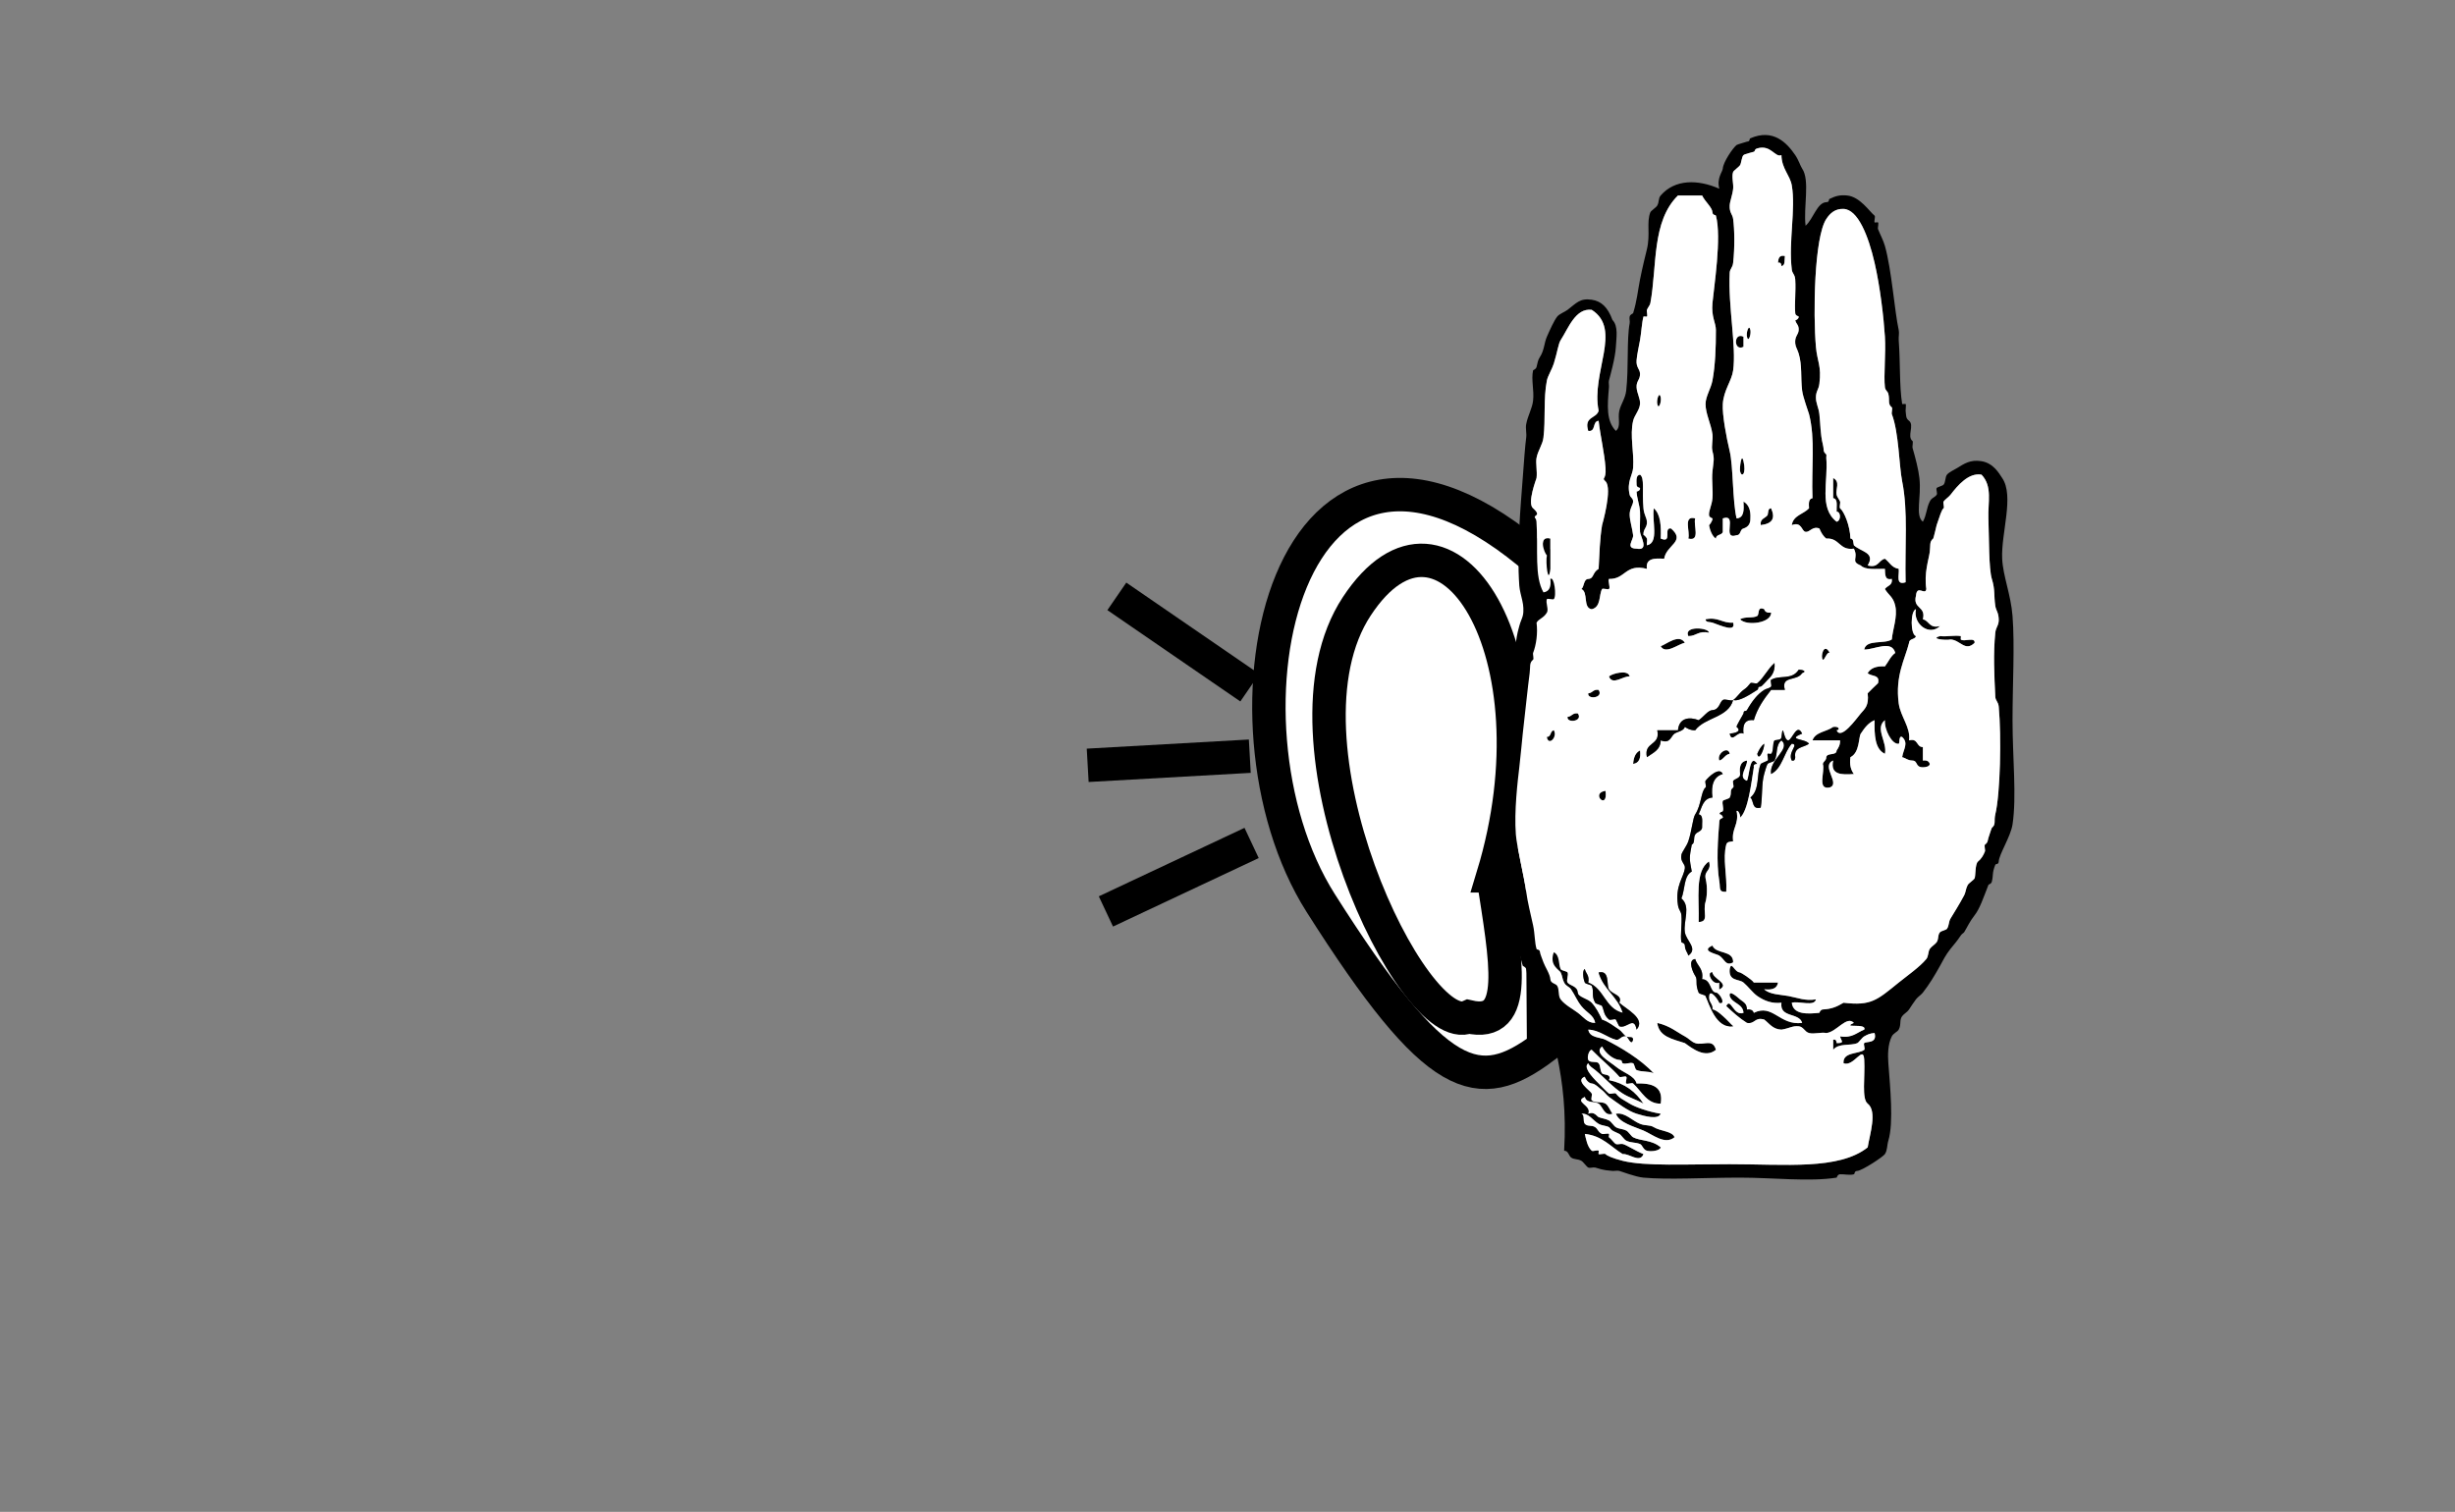 <?xml version="1.0"?><svg width="577.941" height="355.974" xmlns="http://www.w3.org/2000/svg" xmlns:xlink="http://www.w3.org/1999/xlink">
 <rect width="100%" height="100%" fill="#808080" stroke="none"/>
 <title>hearing</title>
 <defs>
  <symbol xmlns:xlink="http://www.w3.org/1999/xlink" width="149.224" viewBox="0 0 149.224 310.547" id="svg_5" height="310.547">
   <g>
    <path fill-rule="evenodd" d="m82.677,35.979c-1.7,-0.368 -1.887,0.78 -2,2c0.851,-0.184 0.943,0.39 1,1c1.172,-0.162 0.843,-1.823 1,-3z" clip-rule="evenodd"/>
    <path fill-rule="evenodd" d="m72.677,57.979c-0.381,-1.904 -1.272,0.638 -1,2c0.381,1.903 1.272,-0.639 1,-2z" clip-rule="evenodd"/>
    <path fill-rule="evenodd" d="m70.677,59.979c-2.916,-1.47 -2.916,4.47 0,3c0,-1 0,-2 0,-3z" clip-rule="evenodd"/>
    <path fill-rule="evenodd" d="m46.677,77.979c-0.38,-1.904 -1.271,0.638 -1,2c0.38,1.903 1.272,-0.639 1,-2z" clip-rule="evenodd"/>
    <path fill-rule="evenodd" d="m70.677,96.979c-0.65,-2.82 -1.161,2.303 -1,3c0.463,2.008 1.879,0.807 1,-3z" clip-rule="evenodd"/>
    <path fill-rule="evenodd" d="m78.677,110.979c-0.973,0.027 -0.775,1.223 -1,2c-0.649,1.017 -2.299,1.034 -2,3c3.51,-0.442 4.241,-2.108 3,-5z" clip-rule="evenodd"/>
    <path fill-rule="evenodd" d="m56.677,113.979c-3.614,-0.948 -1.395,3.938 -2,6c3.614,0.947 1.395,-3.939 2,-6z" clip-rule="evenodd"/>
    <path fill-rule="evenodd" d="m14.677,119.979c-3.603,-0.958 -1.773,4.316 -1,5c-0.438,1.981 0.396,9.208 1,4c0,-3 0,-6 0,-9z" clip-rule="evenodd"/>
    <path fill-rule="evenodd" d="m76.677,140.979c-2.092,-1.012 -1.375,1.62 -2,2c-1.295,0.787 -3.41,0.072 -5,1c1.817,2.073 9.113,1.17 9,-2c-1.162,0.163 -1.779,-0.221 -2,-1z" clip-rule="evenodd"/>
    <path fill-rule="evenodd" d="m59.677,143.979c0.014,1.01 1.241,0.728 2,1c2.477,0.885 6.862,2.988 6,0c-3.22,0.22 -4.231,-1.769 -8,-1z" clip-rule="evenodd"/>
    <path fill-rule="evenodd" d="m60.677,147.979c-0.016,-1.527 -7.411,-2.193 -6,1c2.356,0.022 2.944,-1.723 6,-1z" clip-rule="evenodd"/>
    <path fill-rule="evenodd" d="m127.677,148.979c-3.177,0.839 1.775,1.319 3,1c2.822,0.102 4.247,3.767 7,1c0.192,-1.859 -3.166,-0.167 -4,-1c-0.068,-0.068 0.072,-0.987 0,-1c-1.834,-0.32 -3.87,0.233 -6,0z" clip-rule="evenodd"/>
    <path fill-rule="evenodd" d="m53.677,150.979c-1.644,-2.851 -5.425,0.479 -7,1c1.394,2.599 5.176,-0.73 7,-1z" clip-rule="evenodd"/>
    <path fill-rule="evenodd" d="m95.677,153.978c-1.706,-3.412 -2.773,1.228 -2,2c0.419,0.419 1.188,-2.5 2,-2z" clip-rule="evenodd"/>
    <path fill-rule="evenodd" d="m37.677,160.978c-0.42,-2.226 -5.306,-0.782 -6,0c1.01,2.816 4.247,-0.276 6,0z" clip-rule="evenodd"/>
    <path fill-rule="evenodd" d="m28.677,164.978c-1.615,-0.281 -1.721,0.945 -3,1c-0.397,1.941 4.555,1.461 3,-1z" clip-rule="evenodd"/>
    <path fill-rule="evenodd" d="m22.677,171.978c-1.615,-0.281 -1.721,0.945 -3,1c-0.397,1.941 4.555,1.461 3,-1z" clip-rule="evenodd"/>
    <path fill-rule="evenodd" d="m15.677,176.978c-1.085,0.248 -0.678,1.989 -2,2c0.43,2.767 3.145,0.051 2,-2z" clip-rule="evenodd"/>
    <path fill-rule="evenodd" d="m66.677,183.978c-0.407,-2.49 -3.876,-0.059 -3,2c1.313,-0.353 1.573,-1.76 3,-2z" clip-rule="evenodd"/>
    <path fill-rule="evenodd" d="m40.677,182.978c-1.342,0.657 -1.862,2.137 -2,4c1.759,-0.241 2.28,-1.72 2,-4z" clip-rule="evenodd"/>
    <path fill-rule="evenodd" d="m74.677,186.978c-2.207,-3.412 -2.264,3.643 -3,5c-2.816,-1.01 0.276,-4.247 0,-6c-1.759,0.241 -2.279,1.72 -2,4c0.059,1.241 -1.533,1.332 -2,2c-0.251,0.361 0.327,1.732 0,2c-1.166,0.955 -0.282,1.484 -1,3c-0.18,0.381 -1.898,0.711 -2,1c-0.307,0.872 0.363,2.153 0,3c-0.174,0.407 -0.84,0.041 -1,1c0.048,-0.29 1.124,0.385 1,1c-0.024,0.125 -0.938,0.203 -1,1c-0.371,4.754 -0.965,12.174 0,18c0.315,1.899 -0.291,3.211 2,3c0.284,-4.918 -1.086,-9.762 0,-14c0.236,-0.919 1.057,-0.818 2,-1c-0.535,-3.868 1.785,-4.881 1,-9c0.585,-0.409 1.259,1.771 1,2c2.379,-2.104 3.283,-10.491 4,-15c-0.183,-0.85 0.39,-0.944 1,-1z" clip-rule="evenodd"/>
    <path fill-rule="evenodd" d="m30.677,194.978c-4.583,0.666 0.803,6.054 0,0l0,0z" clip-rule="evenodd"/>
    <path fill-rule="evenodd" d="m60.677,215.978c-4.208,2.792 -2.782,11.218 -3,18c3.157,-0.074 1.088,-2.982 2,-6c0.329,-1.086 0.698,-4.077 0,-7c-0.41,-2.41 1.826,-2.173 1,-5z" clip-rule="evenodd"/>
    <path fill-rule="evenodd" d="m61.677,240.978c-3.631,1.64 1.222,2.451 2,3c1.614,1.14 1.829,3.214 4,2c0.093,-3.759 -5.01,-2.323 -6,-5z" clip-rule="evenodd"/>
    <path fill-rule="evenodd" d="m45.677,263.978c0.498,4.169 4.521,4.812 8,6c2.066,1.53 5.86,4.64 9,2c-0.907,-3.539 -3.674,-1.149 -6,-2c-1.184,-0.433 -1.845,-1.376 -3,-2c-2.28,-1.232 -4.287,-3.12 -8,-4z" clip-rule="evenodd"/>
    <path fill-rule="evenodd" d="m33.677,290.978c1.032,2.75 5.205,3.774 8,5c2.71,1.188 6.19,4.345 9,2c-0.578,-1.834 -4.112,-1.797 -6,-3c-1.208,-0.77 -2.324,-0.322 -4,-1c-2.263,-0.915 -4.317,-3.46 -7,-3z" clip-rule="evenodd"/>
    <path fill-rule="evenodd" d="m64.677,9.979c0.1,-1.88 2.87,-6.069 4,-7c0.207,-0.17 3.056,-1.003 3,-1c1.08,-0.057 0.539,-0.795 1,-1c6.625,-2.944 10.575,1.354 13,5c1.018,1.53 1.478,3.216 2,4c2.334,3.501 0.332,11.474 1,17c2.292,-2.095 3.312,-6.859 6,-7c1.11,-0.059 0.499,-0.748 1,-1c1.764,-0.888 3.052,-1.189 5,-1c3.787,0.368 6.505,4.777 8,6c0.292,0.238 -0.173,1.637 0,2c0.059,0.125 0.884,-0.096 1,0c0.271,0.222 -0.137,1.646 0,2c0.584,1.517 1.54,3.339 2,5c1.948,7.021 2.81,19.525 4,25c0.201,0.926 -0.068,2.052 0,3c0.509,7.157 0.159,13.493 1,19c0.009,0.062 0.931,-0.057 1,0c0.205,0.167 -0.036,1.701 0,2c0.196,1.64 0.025,2.203 1,3c1.613,1.32 -0.679,4.627 1,6c0.246,0.202 -0.095,1.663 0,2c0.854,3.028 1.722,6.441 2,9c0.64,5.884 -1.316,11.094 1,13c1.154,-2.127 0.968,-3.834 2,-6c0.57,-1.194 1.362,-1.12 2,-2c0.313,-0.431 -0.223,-1.506 0,-2c0.127,-0.283 1.752,-0.693 2,-1c0.644,-0.799 0.426,-2.263 1,-3c0.556,-0.714 2.209,-1.51 3,-2c1.89,-1.17 3.695,-2.553 7,-2c3.535,0.591 5.143,3.714 6,5c3.564,5.347 -0.345,16.38 0,24c0.234,5.158 2.518,10.643 3,17c0.671,8.836 0,20.406 0,30.999c0.001,11.197 1.231,22.682 0,31c-0.532,3.587 -3.887,8.854 -4,11c-0.054,1.039 -0.841,0.589 -1,1c-0.99,2.558 -0.504,3.016 -1,5c-0.195,0.781 -0.897,0.729 -1,1c-1.438,3.787 -2.479,7.012 -4,9c-1.448,1.894 -2.083,3.452 -3,5c-0.153,0.258 -0.699,0.528 -1,1c-1.191,1.87 -1.989,2.679 -3,4c-1.445,1.891 -2.142,3.412 -3,5c-1.629,3.016 -3.14,5.562 -5,8c-0.523,0.686 -1.404,1.205 -2,2c-0.767,1.025 -1.303,1.955 -2,3c-0.612,0.916 -1.457,1.245 -2,2c-0.879,1.224 -0.177,2.441 -1,4c-0.348,0.657 -1.54,1.072 -2,2c-1.178,2.37 -1.174,5.572 -1,8c0.492,6.887 1.583,17.644 0,23c-0.433,1.466 -0.235,2.774 -1,4c-0.507,0.812 -6.616,4.928 -8,5c-0.982,0.052 -0.657,0.889 -1,1c-1.107,0.361 -2.828,-0.062 -4,0c-0.778,0.041 -0.923,0.987 -1,1c-7.943,1.282 -18.408,0 -28,0c-10.258,-0.001 -20.838,0.674 -28,0c-2.374,-0.223 -6.383,-1.847 -7,-2c-0.604,-0.15 -1.375,0.045 -2,0c-3.107,-0.222 -3.837,-0.709 -5,-1c-0.588,-0.146 -1.446,0.237 -2,0c-0.469,-0.201 -1.45,-1.688 -2,-2c-1.123,-0.639 -2.107,-0.317 -3,-1c-0.675,-0.517 -0.754,-2.021 -2,-2c0.658,-11.542 -0.452,-20.313 -2,-28c-1.182,-5.868 -1.982,-12.531 -5,-15c-0.307,-0.251 0.204,-1.633 0,-2c-0.315,-0.567 -1.703,-1.319 -2,-2c-0.101,-0.231 0.013,-0.744 0,-1c-0.052,-0.99 -0.883,-0.648 -1,-1c-0.907,-2.72 -0.479,-2.914 -1,-5c-0.168,-0.672 -0.958,-0.863 -1,-1c-1.441,-4.738 -1.87,-9.822 -3,-15c-0.879,-4.024 -2.562,-8.055 -3,-12c-1.407,-12.672 -0.396,-31.998 1,-42c1.151,-8.246 2.194,-20.895 3,-26.999c0.396,-2.999 0.723,-3.891 1,-5c0.322,-1.286 0.78,-2.119 1,-3c0.777,-3.108 -0.807,-6.167 -1,-9c-0.757,-11.129 0.412,-23.781 1,-32c0.347,-4.848 0.683,-9.592 1,-12c0.172,-1.302 -0.232,-2.709 0,-4c0.456,-2.534 1.744,-4.666 2,-7c0.342,-3.114 -0.6,-6.212 0,-9c0.028,-0.13 0.824,-0.295 1,-1c0.357,-1.429 0.376,-2.021 1,-3c1.237,-1.94 1.222,-4.184 2,-6c0.811,-1.894 2.094,-4.837 3,-6c0.609,-0.782 2.199,-1.374 3,-2c2.584,-2.019 3.574,-3.515 7,-3c2.772,0.416 4.66,2.223 6,6c1.764,1.873 1.139,5.207 1,8c-0.166,3.333 -1.733,8.935 -2,10c-0.152,0.608 0.052,1.372 0,2c-0.457,5.449 -0.845,10.04 2,13c1.587,-1.318 0.483,-3.735 1,-6c0.475,-2.075 1.734,-3.596 2,-6c0.742,-6.7 0.118,-15.224 1,-20c0.118,-0.637 -0.157,-1.373 0,-2c0.168,-0.673 0.959,-0.864 1,-1c1.126,-3.7 1.335,-6.554 2,-10c0.747,-3.869 1.606,-7.324 2,-9c1.052,-4.473 -0.172,-7.965 1,-11c0.167,-0.435 1.717,-1.473 2,-2c0.634,-1.177 0.242,-2.104 1,-3c4.134,-4.886 10.781,-4.805 17,-2c-0.836,-3.14 0.95,-5.044 1,-6zm-39,265.999c-1.458,1.062 0.684,3.685 3,6c0.952,0.952 2.316,2.492 3,3c0.356,0.265 1.729,-0.331 2,0c1.239,1.515 1.839,1.623 4,3c1.542,0.982 5.386,2.42 9,3c-0.749,1.874 -4.687,0.731 -7,0c-2.599,-0.821 -5.597,-3.255 -8,-5c-0.681,-0.494 -1.362,-1.532 -2,-2c-0.758,-0.555 -1.975,-1.945 -3,-2c-0.911,-0.048 -1.773,-1.181 -2,-2c-3.032,1.078 1.597,4.104 2,5c0.193,0.428 -0.312,1.673 0,2c0.843,0.886 2.939,0.293 4,1c0.851,0.567 1.384,2.137 2,3c-2.349,0.885 -2.838,-2.248 -4,-3c-1.227,-0.794 -3.524,-0.018 -4,-2c-3.305,1.499 2.078,2.445 1,5c1.737,-0.771 2.417,0.73 3,1c0.763,0.354 2.05,0.47 3,1c0.688,0.383 1.397,1.625 2,2c0.913,0.568 1.839,0.417 3,1c0.657,0.329 1.438,1.698 2,2c2.163,1.165 5.375,0.683 8,3c-0.199,0.952 -2.649,1.366 -4,1c-1.112,-0.301 -1.32,-1.726 -2,-2c-1.43,-0.579 -2.594,-0.28 -4,-1c-0.673,-0.345 -1.42,-1.668 -2,-2c-0.66,-0.377 -1.306,-0.557 -2,-1c-0.472,-0.301 -0.742,-0.847 -1,-1c-0.823,-0.486 -2.008,-0.407 -3,-1c-1.649,-0.984 -2.866,-3.226 -5,-3c1.071,0.331 0.337,2.241 1,3c0.778,0.89 1.994,0.278 3,1c0.884,0.635 0.79,1.441 2,2c0.362,0.166 1.763,-0.288 2,0c0.114,0.14 -0.146,0.912 0,1c0.533,0.323 1.539,1.803 2,2c0.554,0.237 1.412,-0.146 2,0c1.14,0.285 3.693,2.069 6,3c-1.01,2.816 -4.248,-0.275 -6,0c-3.512,-2.154 -5.892,-5.442 -11,-6c0.285,1.28 0.704,3.857 2,5c0.335,0.295 1.723,-0.338 2,0c0.097,0.116 -0.124,0.941 0,1c0.363,0.173 1.761,-0.292 2,0c0.347,0.424 1.965,1.225 5,2c6.494,1.66 18.459,0.999 31,1c16.118,0 31.71,1.771 40,-5c0.548,-3.692 2.859,-10.726 0,-13c-1.8,-1.431 -0.723,-7.913 -1,-13c-0.229,-4.672 -2.976,2.155 -6,1c-0.3,-3.414 4.351,-2.68 6,-4c0.338,-0.269 -0.311,-1.689 0,-2c0.584,-0.584 3.835,0.229 3,-3c-1.387,0.111 -2.02,0.433 -3,1c-0.688,0.399 -1.552,1.803 -2,2c-2.02,0.891 -5.408,-0.098 -7,2c0.001,-1 0,-2.001 0,-3c0.851,-0.184 0.943,0.391 1,1c2.557,0.044 1.219,-0.743 1,-2c3.589,0.59 4.838,-1.162 7,-2c0.894,-2.076 -6.812,-0.272 -3,-2c-2.066,-2.321 -5.115,2.828 -8,3c-1.584,-0.312 -3.441,0.412 -5,0c-1.288,-0.34 -1.583,-1.865 -3,-2c-1.857,-0.176 -2.571,0.591 -5,1c-2.555,-0.111 -3.5,-1.834 -5,-3c-2.827,-0.826 -2.591,1.41 -5,1c-2.237,-1.429 -4.123,-3.21 -6,-5c1.286,-2.797 2.068,3.15 5,2c-0.188,-2.811 -3.263,-2.736 -4,-5c-0.333,-2.146 2.435,0.521 3,1c0.88,0.747 2.126,1.239 2,3c1.164,-0.162 1.78,0.22 2,1c5.534,-2.802 7.416,3.832 14,3c-0.82,-3.18 -6.604,-1.396 -6,-6c-2.709,0.307 -4.908,-0.521 -7,-2c-1.261,-0.891 -2.707,-2.884 -4,-4c-1.311,-1.131 -4.367,-0.301 -4,-4c0.521,-2.623 1.293,0.911 3,1c0.255,0.014 3.435,2.074 4,3c2.333,0 4.667,0 7,0c-0.241,1.76 -1.72,2.28 -4,2c1.554,1.58 4.787,1.586 7,2c2.585,0.485 4.893,1.544 8,1c-0.432,2.236 -4.929,0.405 -7,1c0.401,3.644 4.707,3.339 8,3c-0.037,0.004 0.311,-0.963 1,-1c2.515,-0.132 4.047,-0.797 6,-2c8.013,0.979 9.691,-0.762 16,-6c2.525,-2.097 6.079,-4.609 8,-7c0.636,-0.792 0.499,-2.193 1,-3c0.427,-0.688 1.589,-1.381 2,-2c0.662,-0.997 0.238,-2.181 1,-3c0.339,-0.363 1.763,-0.62 2,-1c0.638,-1.021 0.451,-2.053 1,-3c0.997,-1.723 2.592,-4.256 4,-7c0.425,-0.826 0.446,-1.972 1,-3c0.317,-0.589 1.768,-1.495 2,-2c0.325,-0.705 0.096,-4.26 1,-5c0.908,-0.742 1.55,-1.805 2,-3c0.134,-0.353 -0.271,-1.778 0,-2c0.817,-0.668 0.691,-0.763 1,-2c-0.009,0.038 0.915,-2.93 1,-3c1.271,-1.039 0.538,-2.035 1,-4c1.465,-6.229 1.794,-23.143 1,-32c-0.14,-1.552 -0.941,-1.755 -1,-3c-0.3,-6.327 -0.611,-12.907 0,-18.999c0.176,-1.747 1.066,-2.148 1,-4c-0.078,-2.166 -0.785,-2.522 -1,-4c-0.462,-3.17 -0.007,-4.713 -1,-8c-0.916,-3.029 -0.792,-12.356 -1,-18c-0.175,-4.777 1.249,-9.512 -2,-13c-3.7,-0.665 -6.862,3.144 -9,6c-0.456,0.608 -1.72,1.514 -2,2c-0.212,0.366 0.311,1.746 0,2c-0.587,0.479 -1.027,2.123 -2,5c0.018,-0.055 -0.902,3.919 -1,4c-1.178,0.963 -0.741,2.039 -1,4c-0.288,2.185 -1.712,6.374 -1,11c-0.295,2.084 -2.706,-1.484 -3,2c-0.989,3.989 2.988,3.011 2,7c1.906,0.426 1.809,2.856 5,2c-3.209,3.143 -7.949,-0.668 -7,-5c-1.649,0.444 -1.649,7.555 0,8c-0.248,1.085 -1.989,0.678 -2,2c-1.175,4.843 -4.069,9.76 -3,17.999c0.511,3.941 3.519,7.174 3,11c2.728,-0.728 2.013,1.987 4,2c0,1.333 0,2.666 0,4c1.163,-0.162 1.779,0.222 2,1c-0.028,0.794 -1.225,1 -2,1c-2.257,0 -1.371,-1.914 -3,-2c-1.596,-0.084 -1.737,-0.664 -3,-1c0.309,-2.337 1.958,-4.131 0,-6c-1.078,-0.54 -0.645,1.935 -1,2c-1.924,0.356 -4.244,-4.268 -4,-7c-3.027,2.449 0.759,6.509 0,10c-2.929,-1.405 -3.075,-5.591 -3,-10c-1.715,0.728 -2.805,2.125 -4,4c-0.662,1.04 -0.281,5.637 -3,7c-0.319,2.319 0.16,3.84 1,5c-3.604,0.271 -6.916,0.25 -6,-4c-3.69,1.541 2.238,6.909 -1,8c-3.802,0.802 -1.272,-4.728 -2,-7c0.189,-0.81 1.004,-0.996 1,-2c0.226,-1.44 2.984,-0.349 3,-2c0.529,-0.804 1.043,-1.623 1,-3c-2.666,0 -5.333,0 -8,0c0.804,-2.53 4.117,-2.551 6,-4c1.787,-0.281 2.052,0.945 1,1c1.259,3.016 5.662,-3.359 7,-5c1.072,-1.315 2.448,-2.256 2,-6c0.977,-1.022 1.977,-2.022 3,-3c0.688,-2.688 -2.066,-1.933 -3,-3c0.851,-1.482 2.518,-2.149 5,-2c1.001,-1.331 1.649,-3.018 3,-4c-1.006,-3.975 -6.027,-0.959 -9,-0.999c0.547,-3.12 5.8,-1.534 8,-3c0.239,-3.007 1.708,-6.752 1,-10c-0.596,-2.736 -1.917,-3.094 -3,-5c0.65,-1.017 2.3,-1.034 2,-3c-2.134,0.467 -1.904,-1.429 -2,-3c-2.657,-0.011 -5.712,0.377 -7,-1c-3.132,-1.286 -0.516,-2.068 -2,-5c-4.283,0.617 -4.078,-3.256 -8,-3c-0.934,-0.733 -1.516,-1.819 -2,-3c-2.046,-0.783 -2.707,1.159 -4,1c-1.2,-0.148 -1.037,-3.155 -4,-2c0.408,-2.925 3.422,-3.245 5,-5c-0.086,-1.419 -0.166,-2.832 1,-3c-0.341,-9.182 0.871,-17.516 -1,-25c-0.193,-0.771 -1.771,-5.035 -2,-7c-0.461,-3.933 0.047,-7.455 -1,-11c-0.367,-1.246 -0.908,-1.964 -1,-3c-0.195,-2.21 0.932,-2.538 1,-4c0.075,-1.62 -0.774,-1.721 -1,-3c0.055,0.305 1.121,-0.397 1,-1c-0.024,-0.122 -0.936,-0.209 -1,-1c-0.244,-2.95 0.221,-6.543 0,-10c-0.104,-1.611 -0.845,-1.702 -1,-3c-0.983,-8.184 1.192,-17.987 0,-25c-0.521,-3.059 -2.941,-4.966 -3,-9c-1.883,0.82 -3.011,-3.207 -7,-2c-0.908,0.274 -0.562,0.807 -1,1c-0.37,0.162 -2.584,0.626 -3,1c-0.511,0.459 -0.639,2.419 -1,3c-0.291,0.468 -1.858,1.611 -2,2c-0.502,1.382 0.157,3.525 0,5c-0.204,1.932 -0.949,3.675 -1,5c-0.085,2.216 0.801,2.503 1,4c0.4,2.998 0.489,8.502 0,13c-0.166,1.527 -0.941,1.772 -1,3c-0.479,10.144 1.964,21.795 1,29c-0.423,3.161 -2.749,5.851 -3,10c-0.19,3.149 1.047,9.963 2,14c1.039,4.401 0.809,15.057 2,20c2.186,-0.147 2.147,-2.52 2,-5c1.484,0.85 2.151,2.517 2,5c0.043,1.71 -0.744,2.59 -2,3c-1.086,0.247 -0.678,1.988 -2,2c-4.529,1.53 0.53,-6.53 -4,-5c0,1.333 0,2.666 0,4c-0.248,1.085 -1.989,0.678 -2,2c-1.023,-0.588 -1.749,-2.492 -2,-4c0.023,0.139 1.112,-1.291 1,-2c-0.011,-0.071 -0.959,-0.228 -1,-1c-0.074,-1.419 0.82,-2.836 1,-5c0.206,-2.478 -0.277,-5.214 0,-8c0.325,-3.26 0.63,-3.482 0,-6c-0.388,-1.552 0.21,-3.409 0,-5c-0.411,-3.103 -2.009,-6.108 -2,-9c0.008,-2.269 1.561,-4.58 2,-7c0.814,-4.486 1.018,-9.964 1,-15c-0.007,-2.174 -1.367,-3.875 -1,-8c0.421,-4.716 2.721,-19.63 1,-26c-0.071,-0.264 -0.952,-0.078 -1,-1c-0.078,-1.503 -2.124,-3.117 -3,-5c-2.333,0 -4.666,0 -7,0c-7.661,7.756 -6.007,20.944 -8,32c-0.116,0.649 -0.707,1.267 -1,2c-0.142,0.356 0.276,1.774 0,2c-0.083,0.067 -0.979,-0.083 -1,0c-0.482,1.877 -0.627,4.89 -1,7c-0.342,1.941 -0.885,4.356 -1,6c-0.153,2.189 0.965,2.561 1,4c0.042,1.798 -1.077,2.102 -1,4c0.072,1.774 1.13,3.376 1,5c-0.148,1.84 -1.619,3.333 -2,5c-1.012,4.422 0.33,9.255 0,14c-0.149,2.149 -1.907,4.144 -1,8c0.188,0.798 1.027,1.006 1,2c-0.025,0.973 -1.064,2.174 -1,4c0.064,1.812 0.785,4.095 1,6c0.155,1.366 -2.383,3.957 1,4c3.805,0.744 1.073,-3.709 1,-5c-0.104,-1.864 0.105,-4.297 0,-6c-0.13,-2.113 -0.912,-3.964 -1,-6c0.005,0.093 1.154,-0.233 1,-1c-0.035,-0.173 -0.979,-0.131 -1,-1c-0.032,-1.421 -0.206,-2.831 1,-3c1.408,1.035 0.525,4.63 1,10c0.179,2.011 0.911,2.662 1,4c0.121,1.795 -1.153,2.102 -1,4c-0.027,-0.332 0.919,0.677 1,1c0.157,0.627 -0.12,1.363 0,2c3.626,-0.708 1.379,-7.289 2,-11c1.949,1.718 2.156,5.177 2,9c3.555,1.555 0.604,-3.397 3,-3c4.37,3.907 -1.392,4.855 -2,9c-2.864,-0.198 -5.458,-0.125 -5,3c-6.319,-1.652 -6.179,3.154 -11,3c-0.396,0.549 0.496,2.564 0,3c-0.269,0.236 -1.838,-0.292 -2,0c-0.958,1.727 -0.245,5.365 -3,6c-2.644,-0.356 -0.904,-5.096 -3,-6c0.868,-0.666 0.584,-2.926 2,-3c1.692,-0.089 1.159,-1.918 3,-3c0.235,-4.613 0.351,-8.921 1,-13c-0.002,0.012 3.087,-10.915 1,-13c-1.3,-1.301 0.269,-0.159 0,-4c-0.321,-4.583 -1.467,-9.241 -2,-14c-1.889,0.111 -0.694,3.306 -3,3c-1.357,-4.358 2.383,-3.619 3,-6c-2.266,-11.409 6.913,-24.153 -2,-30c-4.736,-0.606 -6.768,5.498 -9,9c-0.671,1.052 -0.94,3.492 -2,7c-0.477,1.576 -1.739,3.651 -2,5c-1.048,5.406 -0.336,11.628 -1,17c-0.263,2.131 -1.567,3.744 -2,6c-0.291,1.519 0.25,4.075 0,6c-0.021,0.169 -2.812,7.517 -1,9c0.076,0.061 1.69,1.436 1,2c-1.145,0.937 -0.085,0.497 0,2c0.486,8.576 -0.657,16.162 2,21c1.759,-0.241 2.28,-1.721 2,-4c1.101,-0.925 1.88,5.12 1,6c-0.214,0.214 -1.896,-0.253 -2,0c-0.44,1.076 0.579,3.004 0,4c-0.974,1.676 -2.339,1.82 -3,3c0.39,3.13 -0.078,6.554 -1,8.999c-0.133,0.354 0.271,1.778 0,2c-1.177,0.964 -0.741,2.039 -1,4c-0.491,3.718 -1.377,12.49 -2,18c-0.237,2.107 -0.506,5.72 -1,10c-0.458,3.966 -1.533,13.074 -1,20c0.282,3.657 2.38,12.299 3,17c0.436,3.302 1.214,6.271 2,10c0.539,2.556 0.44,5.16 1,7c0.096,0.313 0.95,0.04 1,1c0.024,0.46 0.71,2.125 1,3c0.39,1.18 1.922,3.525 2,5c0.068,1.299 1.574,1.245 2,2c0.669,1.185 0.171,2.915 1,4c1.306,1.71 3.537,2.861 5,4c1.726,1.344 2.745,3.025 5,3c-0.441,-2.396 -2.38,-2.918 -4,-5c-1.332,-1.712 -1.778,-3.143 -3,-5c-0.554,-0.843 -1.438,-0.876 -2,-2c-0.587,-1.174 -0.495,-1.955 -1,-3c-0.438,-0.905 -3.385,-2.055 -2,-6c1.771,0.832 1.314,3.548 2,5c0.222,0.47 1.817,0.614 2,1c0.36,0.76 -0.458,2.306 0,3c0.612,0.928 2.894,0.991 3,3c0.07,1.331 2.864,1.732 4,3c1.324,1.478 2.076,3.045 3,5c1.977,0.693 3.307,1.882 5,3c0.605,0.4 1.444,1.691 2,2c0.82,0.456 2.055,-0.273 2,1c-0.476,2.176 -1.598,-0.936 -2,-1c-1.555,-0.246 -1.862,1.289 -3,1c-2.478,-0.63 -4.886,-2.936 -8,-3c0.413,2.511 3.462,2.214 5,3c4.329,2.213 10.288,5.851 14,10c-1.407,-0.752 -3.339,-0.299 -5,-1c-0.483,-0.205 -0.61,-1.814 -1,-2c-0.81,-0.383 -2.203,0.407 -3,0c-0.507,-0.259 0.116,-0.94 -1,-1c-1.648,-0.086 -3.949,-1.888 -5,-4c-2.54,1.964 2.217,4.478 4,6c2.175,1.856 5.388,2.62 6,5c4.449,-0.115 7.813,0.854 7,6c-3.97,0.095 -5.453,-3.567 -8,-6c-0.345,-0.33 -1.663,0.337 -2,0c-0.319,-0.318 0.338,-1.709 0,-2c-0.339,-0.292 -1.724,0.337 -2,0c-1.906,-2.328 -5.144,-4.989 -8,-8c-0.72,-0.058 -1.433,2.109 -1,3c0.486,0.999 2.399,0.255 3,1c0.626,0.776 0.334,2.131 1,3c0.451,0.589 2.846,0.048 2,2c4.68,0.986 7.802,3.531 10,7c-1.971,-1.172 -4.168,-1.801 -6,-3c-3.028,-1.981 -4.857,-4.365 -8,-7c-0.68,-0.57 -1.657,-1.074 -2,-2zm71,-173.999c2.143,1.144 0.635,3.29 1,5c0.144,0.677 0.696,1.24 1,2c0.143,0.356 -0.275,1.774 0,2c1.167,0.954 2.89,5.162 3,9c0.972,0.027 0.775,1.223 1,2c2.158,2.041 6.298,2.095 4,6c3.191,0.856 3.093,-1.574 5,-2c1.337,0.997 1.963,2.702 4,3c0.228,1.772 -1.008,5.008 2,4c-0.25,-10.745 0.756,-21.054 -1,-30c-0.911,-4.637 -0.946,-14.554 -3,-20c-0.133,-0.353 0.271,-1.779 0,-2c-1.271,-1.04 -0.537,-2.036 -1,-4c-0.198,-0.839 -0.882,-0.988 -1,-2c-0.397,-3.402 0.301,-10.101 0,-15c-0.348,-5.648 -1.374,-14.764 -3,-22c-1.8,-8.012 -4.823,-15.844 -9,-16c-2.394,-0.09 -3.867,1.223 -5,3c-3.496,5.485 -3.845,28.092 -3,38c0.379,4.44 1.658,5.625 1,11c-0.215,1.749 -0.976,2.142 -1,4c-0.023,1.767 0.8,3.106 1,5c0.343,3.228 0.269,5.903 1,9c0.469,1.987 -0.098,1.902 1,3c0.1,0.1 -0.013,0.848 0,1c0.625,7.06 -2.235,14.842 3,19c1.274,-0.227 1.31,-2.985 0,-3c-0.083,-1.584 0.48,-3.814 -1,-4c0,-2 0,-4 0,-6z" clip-rule="evenodd"/>
    <path fill-rule="evenodd" fill="#FFFFFF" d="m27.677,277.978c3.143,2.635 4.972,5.019 8,7c1.832,1.199 4.029,1.828 6,3c-2.198,-3.469 -5.32,-6.014 -10,-7c0.846,-1.952 -1.549,-1.411 -2,-2c-0.666,-0.869 -0.374,-2.224 -1,-3c-0.601,-0.745 -2.514,-0.001 -3,-1c-0.433,-0.891 0.28,-3.058 1,-3c2.856,3.011 6.094,5.672 8,8c0.276,0.337 1.661,-0.292 2,0c0.338,0.291 -0.319,1.682 0,2c0.337,0.337 1.655,-0.33 2,0c2.547,2.433 4.03,6.095 8,6c0.813,-5.146 -2.551,-6.115 -7,-6c-0.612,-2.38 -3.825,-3.144 -6,-5c-1.783,-1.522 -6.54,-4.036 -4,-6c1.051,2.112 3.352,3.914 5,4c1.116,0.06 0.493,0.741 1,1c0.797,0.407 2.19,-0.383 3,0c0.39,0.186 0.517,1.795 1,2c1.661,0.701 3.593,0.248 5,1c-3.712,-4.149 -9.671,-7.787 -14,-10c-1.538,-0.786 -4.587,-0.489 -5,-3c3.114,0.064 5.522,2.37 8,3c1.138,0.289 1.445,-1.246 3,-1c0.402,0.064 1.524,3.176 2,1c0.055,-1.273 -1.18,-0.544 -2,-1c-0.556,-0.309 -1.395,-1.6 -2,-2c-1.693,-1.118 -3.023,-2.307 -5,-3c-0.924,-1.955 -1.676,-3.522 -3,-5c-1.136,-1.268 -3.93,-1.669 -4,-3c-0.106,-2.009 -2.388,-2.072 -3,-3c-0.458,-0.694 0.36,-2.24 0,-3c-0.183,-0.386 -1.778,-0.53 -2,-1c-0.686,-1.452 -0.229,-4.168 -2,-5c-1.385,3.945 1.562,5.095 2,6c0.505,1.045 0.413,1.826 1,3c0.562,1.124 1.446,1.157 2,2c1.222,1.857 1.668,3.288 3,5c1.62,2.082 3.559,2.604 4,5c-2.255,0.025 -3.274,-1.656 -5,-3c-1.463,-1.139 -3.694,-2.29 -5,-4c-0.829,-1.085 -0.331,-2.815 -1,-4c-0.426,-0.755 -1.932,-0.701 -2,-2c-0.078,-1.475 -1.61,-3.82 -2,-5c-0.29,-0.875 -0.976,-2.54 -1,-3c-0.05,-0.96 -0.904,-0.687 -1,-1c-0.56,-1.84 -0.461,-4.444 -1,-7c-0.786,-3.729 -1.564,-6.698 -2,-10c-0.62,-4.701 -2.718,-13.343 -3,-17c-0.533,-6.926 0.542,-16.034 1,-20c0.494,-4.28 0.763,-7.893 1,-10c0.623,-5.51 1.509,-14.282 2,-18c0.259,-1.961 -0.177,-3.036 1,-4c0.271,-0.222 -0.133,-1.646 0,-2c0.922,-2.445 1.39,-5.868 1,-8.999c0.661,-1.18 2.026,-1.324 3,-3c0.579,-0.996 -0.44,-2.924 0,-4c0.104,-0.253 1.786,0.214 2,0c0.88,-0.88 0.101,-6.925 -1,-6c0.28,2.279 -0.241,3.759 -2,4c-2.657,-4.838 -1.514,-12.424 -2,-21c-0.085,-1.503 -1.145,-1.063 0,-2c0.69,-0.564 -0.924,-1.939 -1,-2c-1.812,-1.483 0.979,-8.831 1,-9c0.25,-1.925 -0.291,-4.481 0,-6c0.433,-2.256 1.737,-3.869 2,-6c0.664,-5.372 -0.048,-11.594 1,-17c0.261,-1.349 1.523,-3.424 2,-5c1.06,-3.508 1.329,-5.948 2,-7c2.232,-3.502 4.264,-9.606 9,-9c8.913,5.847 -0.266,18.591 2,30c-0.617,2.381 -4.357,1.642 -3,6c2.306,0.306 1.111,-2.889 3,-3c0.533,4.759 1.679,9.417 2,14c0.269,3.841 -1.3,2.699 0,4c2.087,2.085 -1.002,13.012 -1,13c-0.649,4.079 -0.765,8.387 -1,13c-1.841,1.082 -1.308,2.911 -3,3c-1.416,0.074 -1.132,2.334 -2,3c2.096,0.904 0.356,5.644 3,6c2.755,-0.635 2.042,-4.273 3,-6c0.162,-0.292 1.731,0.236 2,0c0.496,-0.436 -0.396,-2.451 0,-3c4.821,0.154 4.681,-4.652 11,-3c-0.458,-3.125 2.136,-3.198 5,-3c0.608,-4.145 6.37,-5.093 2,-9c-2.396,-0.397 0.555,4.555 -3,3c0.156,-3.823 -0.051,-7.282 -2,-9c-0.621,3.711 1.626,10.292 -2,11c-0.12,-0.637 0.157,-1.373 0,-2c-0.081,-0.323 -1.027,-1.332 -1,-1c-0.153,-1.898 1.121,-2.205 1,-4c-0.089,-1.338 -0.821,-1.989 -1,-4c-0.475,-5.37 0.408,-8.965 -1,-10c-1.206,0.169 -1.032,1.579 -1,3c0.021,0.869 0.965,0.827 1,1c0.154,0.767 -0.995,1.093 -1,1c0.088,2.036 0.87,3.887 1,6c0.105,1.703 -0.104,4.136 0,6c0.073,1.291 2.805,5.744 -1,5c-3.383,-0.043 -0.845,-2.634 -1,-4c-0.215,-1.905 -0.936,-4.188 -1,-6c-0.064,-1.826 0.975,-3.027 1,-4c0.027,-0.994 -0.812,-1.202 -1,-2c-0.907,-3.856 0.851,-5.851 1,-8c0.33,-4.745 -1.012,-9.578 0,-14c0.381,-1.667 1.852,-3.16 2,-5c0.13,-1.624 -0.928,-3.226 -1,-5c-0.077,-1.898 1.042,-2.202 1,-4c-0.035,-1.439 -1.153,-1.811 -1,-4c0.115,-1.644 0.658,-4.059 1,-6c0.373,-2.11 0.518,-5.123 1,-7c0.021,-0.083 0.917,0.067 1,0c0.276,-0.226 -0.142,-1.644 0,-2c0.293,-0.733 0.884,-1.351 1,-2c1.993,-11.056 0.339,-24.244 8,-32c2.334,0 4.667,0 7,0c0.876,1.883 2.922,3.497 3,5c0.048,0.922 0.929,0.736 1,1c1.721,6.37 -0.579,21.284 -1,26c-0.367,4.125 0.993,5.826 1,8c0.018,5.036 -0.186,10.514 -1,15c-0.439,2.42 -1.992,4.731 -2,7c-0.009,2.892 1.589,5.897 2,9c0.21,1.591 -0.388,3.448 0,5c0.63,2.518 0.325,2.74 0,6c-0.277,2.786 0.206,5.522 0,8c-0.18,2.164 -1.074,3.581 -1,5c0.041,0.772 0.989,0.929 1,1c0.112,0.709 -0.977,2.139 -1,2c0.251,1.508 0.977,3.412 2,4c0.011,-1.322 1.752,-0.915 2,-2c0,-1.334 0,-2.667 0,-4c4.53,-1.53 -0.529,6.53 4,5c1.322,-0.012 0.914,-1.753 2,-2c1.257,-0.41 2.044,-1.29 2,-3c0.15,-2.483 -0.517,-4.15 -2,-5c0.147,2.48 0.186,4.853 -2,5c-1.191,-4.943 -0.961,-15.599 -2,-20c-0.953,-4.037 -2.19,-10.851 -2,-14c0.251,-4.149 2.577,-6.839 3,-10c0.964,-7.205 -1.479,-18.856 -1,-29c0.059,-1.228 0.834,-1.473 1,-3c0.489,-4.498 0.4,-10.002 0,-13c-0.199,-1.497 -1.085,-1.784 -1,-4c0.051,-1.325 0.796,-3.068 1,-5c0.157,-1.475 -0.502,-3.618 0,-5c0.142,-0.389 1.709,-1.532 2,-2c0.361,-0.581 0.489,-2.541 1,-3c0.416,-0.374 2.631,-0.838 3,-1c0.438,-0.193 0.092,-0.726 1,-1c3.989,-1.207 5.117,2.82 7,2c0.059,4.034 2.479,5.941 3,9c1.192,7.013 -0.983,16.816 0,25c0.155,1.298 0.896,1.389 1,3c0.221,3.457 -0.244,7.05 0,10c0.064,0.791 0.976,0.878 1,1c0.121,0.603 -0.945,1.305 -1,1c0.226,1.279 1.075,1.38 1,3c-0.068,1.462 -1.195,1.79 -1,4c0.092,1.036 0.633,1.754 1,3c1.047,3.545 0.539,7.067 1,11c0.229,1.965 1.807,6.229 2,7c1.871,7.484 0.659,15.818 1,25c-1.166,0.168 -1.086,1.581 -1,3c-1.578,1.755 -4.592,2.075 -5,5c2.963,-1.155 2.8,1.852 4,2c1.293,0.159 1.954,-1.783 4,-1c0.484,1.181 1.066,2.267 2,3c3.922,-0.256 3.717,3.617 8,3c1.484,2.932 -1.132,3.714 2,5c1.288,1.377 4.343,0.989 7,1c0.096,1.571 -0.134,3.467 2,3c0.3,1.966 -1.35,1.983 -2,3c1.083,1.906 2.404,2.264 3,5c0.708,3.248 -0.761,6.993 -1,10c-2.2,1.466 -7.453,-0.12 -8,3c2.973,0.04 7.994,-2.976 9,0.999c-1.351,0.982 -1.999,2.669 -3,4c-2.482,-0.149 -4.149,0.518 -5,2c0.934,1.067 3.688,0.312 3,3c-1.023,0.978 -2.023,1.978 -3,3c0.448,3.744 -0.928,4.685 -2,6c-1.338,1.641 -5.741,8.016 -7,5c1.052,-0.055 0.787,-1.281 -1,-1c-1.883,1.449 -5.196,1.47 -6,4c2.667,0 5.334,0 8,0c0.043,1.377 -0.471,2.196 -1,3c-0.016,1.651 -2.774,0.56 -3,2c0.004,1.004 -0.811,1.19 -1,2c0.728,2.272 -1.802,7.802 2,7c3.238,-1.091 -2.69,-6.459 1,-8c-0.916,4.25 2.396,4.271 6,4c-0.84,-1.16 -1.319,-2.681 -1,-5c2.719,-1.363 2.338,-5.96 3,-7c1.195,-1.875 2.285,-3.272 4,-4c-0.075,4.409 0.071,8.595 3,10c0.759,-3.491 -3.027,-7.551 0,-10c-0.244,2.732 2.076,7.356 4,7c0.355,-0.065 -0.078,-2.54 1,-2c1.958,1.869 0.309,3.663 0,6c1.263,0.336 1.404,0.916 3,1c1.629,0.086 0.743,2 3,2c0.775,0 1.972,-0.206 2,-1c-0.221,-0.778 -0.837,-1.162 -2,-1c0,-1.334 0,-2.667 0,-4c-1.987,-0.013 -1.272,-2.728 -4,-2c0.519,-3.826 -2.489,-7.059 -3,-11c-1.069,-8.238 1.825,-13.155 3,-17.999c0.011,-1.322 1.752,-0.915 2,-2c-1.649,-0.445 -1.649,-7.556 0,-8c-0.949,4.332 3.791,8.143 7,5c-3.191,0.856 -3.094,-1.574 -5,-2c0.988,-3.989 -2.989,-3.011 -2,-7c0.294,-3.484 2.705,0.084 3,-2c-0.712,-4.626 0.712,-8.815 1,-11c0.259,-1.961 -0.178,-3.037 1,-4c0.098,-0.081 1.018,-4.055 1,-4c0.973,-2.877 1.413,-4.521 2,-5c0.311,-0.254 -0.212,-1.634 0,-2c0.28,-0.486 1.544,-1.392 2,-2c2.138,-2.856 5.3,-6.665 9,-6c3.249,3.488 1.825,8.223 2,13c0.208,5.644 0.084,14.971 1,18c0.993,3.287 0.538,4.83 1,8c0.215,1.478 0.922,1.834 1,4c0.066,1.852 -0.824,2.253 -1,4c-0.611,6.091 -0.3,12.671 0,18.999c0.059,1.245 0.86,1.448 1,3c0.794,8.857 0.465,25.771 -1,32c-0.462,1.965 0.271,2.961 -1,4c-0.085,0.07 -1.009,3.038 -1,3c-0.309,1.237 -0.183,1.332 -1,2c-0.271,0.222 0.134,1.647 0,2c-0.45,1.195 -1.092,2.258 -2,3c-0.904,0.74 -0.675,4.295 -1,5c-0.232,0.505 -1.683,1.411 -2,2c-0.554,1.028 -0.575,2.174 -1,3c-1.408,2.744 -3.003,5.277 -4,7c-0.549,0.947 -0.362,1.979 -1,3c-0.237,0.38 -1.661,0.637 -2,1c-0.762,0.819 -0.338,2.003 -1,3c-0.411,0.619 -1.573,1.312 -2,2c-0.501,0.807 -0.364,2.208 -1,3c-1.921,2.391 -5.475,4.903 -8,7c-6.309,5.238 -7.987,6.979 -16,6c-1.953,1.203 -3.485,1.868 -6,2c-0.689,0.037 -1.037,1.004 -1,1c-3.293,0.339 -7.599,0.644 -8,-3c2.071,-0.595 6.568,1.236 7,-1c-3.107,0.544 -5.415,-0.515 -8,-1c-2.213,-0.414 -5.445,-0.42 -7,-2c2.28,0.28 3.758,-0.24 4,-2c-2.333,0 -4.666,0 -7,0c-0.566,-0.926 -3.746,-2.986 -4,-3c-1.707,-0.089 -2.479,-3.623 -3,-1c-0.367,3.699 2.689,2.869 4,4c1.293,1.116 2.739,3.109 4,4c2.092,1.479 4.291,2.307 7,2c-0.604,4.604 5.18,2.82 6,6c-6.584,0.832 -8.466,-5.802 -14,-3c-0.221,-0.78 -0.837,-1.162 -2,-1c0.126,-1.761 -1.12,-2.253 -2,-3c-0.565,-0.479 -3.333,-3.146 -3,-1c0.737,2.264 3.812,2.189 4,5c-2.932,1.15 -3.714,-4.797 -5,-2c1.877,1.79 3.763,3.571 6,5c2.41,0.41 2.174,-1.826 5,-1c1.5,1.166 2.445,2.889 5,3c2.429,-0.409 3.143,-1.176 5,-1c1.417,0.135 1.712,1.66 3,2c1.559,0.412 3.416,-0.312 5,0c2.885,-0.172 5.934,-5.321 8,-3c-3.812,1.728 3.894,-0.076 3,2c-2.162,0.838 -3.411,2.59 -7,2c0.219,1.257 1.557,2.044 -1,2c-0.057,-0.609 -0.149,-1.184 -1,-1c0,0.999 0.001,2 0,3c1.592,-2.098 4.98,-1.109 7,-2c0.448,-0.197 1.312,-1.601 2,-2c0.98,-0.567 1.613,-0.889 3,-1c0.835,3.229 -2.416,2.416 -3,3c-0.311,0.311 0.338,1.731 0,2c-1.649,1.32 -6.3,0.586 -6,4c3.024,1.155 5.771,-5.672 6,-1c0.277,5.087 -0.8,11.569 1,13c2.859,2.274 0.548,9.308 0,13c-8.29,6.771 -23.882,5 -40,5c-12.541,-0.001 -24.506,0.66 -31,-1c-3.035,-0.775 -4.653,-1.576 -5,-2c-0.239,-0.292 -1.637,0.173 -2,0c-0.124,-0.059 0.097,-0.884 0,-1c-0.277,-0.338 -1.665,0.295 -2,0c-1.296,-1.143 -1.715,-3.72 -2,-5c5.108,0.558 7.488,3.846 11,6c1.752,-0.275 4.99,2.816 6,0c-2.307,-0.931 -4.86,-2.715 -6,-3c-0.588,-0.146 -1.446,0.237 -2,0c-0.461,-0.197 -1.467,-1.677 -2,-2c-0.146,-0.088 0.114,-0.86 0,-1c-0.237,-0.288 -1.638,0.166 -2,0c-1.21,-0.559 -1.116,-1.365 -2,-2c-1.006,-0.722 -2.222,-0.11 -3,-1c-0.663,-0.759 0.071,-2.669 -1,-3c2.134,-0.226 3.351,2.016 5,3c0.992,0.593 2.177,0.514 3,1c0.258,0.153 0.528,0.699 1,1c0.694,0.443 1.34,0.623 2,1c0.58,0.332 1.327,1.655 2,2c1.406,0.72 2.57,0.421 4,1c0.68,0.274 0.888,1.699 2,2c1.351,0.366 3.801,-0.048 4,-1c-2.625,-2.317 -5.837,-1.835 -8,-3c-0.562,-0.302 -1.343,-1.671 -2,-2c-1.161,-0.583 -2.087,-0.432 -3,-1c-0.603,-0.375 -1.312,-1.617 -2,-2c-0.95,-0.53 -2.237,-0.646 -3,-1c-0.583,-0.27 -1.263,-1.771 -3,-1c1.078,-2.555 -4.305,-3.501 -1,-5c0.476,1.982 2.773,1.206 4,2c1.162,0.752 1.651,3.885 4,3c-0.616,-0.863 -1.149,-2.433 -2,-3c-1.061,-0.707 -3.157,-0.114 -4,-1c-0.312,-0.327 0.193,-1.572 0,-2c-0.403,-0.896 -5.032,-3.922 -2,-5c0.227,0.819 1.089,1.952 2,2c1.025,0.055 2.242,1.445 3,2c0.638,0.468 1.319,1.506 2,2c2.403,1.745 5.401,4.179 8,5c2.313,0.731 6.251,1.874 7,0c-3.614,-0.58 -7.458,-2.018 -9,-3c-2.161,-1.377 -2.761,-1.485 -4,-3c-0.271,-0.331 -1.644,0.265 -2,0c-0.684,-0.508 -2.048,-2.048 -3,-3c-2.316,-2.315 -4.458,-4.938 -3,-6c0.343,0.926 1.32,1.43 2,2zm55,-241.999c-1.7,-0.368 -1.887,0.78 -2,2c0.851,-0.184 0.943,0.39 1,1c1.172,-0.162 0.843,-1.823 1,-3zm-10,22c-0.381,-1.904 -1.272,0.638 -1,2c0.381,1.903 1.272,-0.639 1,-2zm-2,2c-2.916,-1.47 -2.916,4.47 0,3c0,-1 0,-2 0,-3zm-24,18c-0.38,-1.904 -1.271,0.638 -1,2c0.38,1.903 1.272,-0.639 1,-2zm24,19c-0.65,-2.82 -1.161,2.303 -1,3c0.463,2.008 1.879,0.807 1,-3zm8,14c-0.973,0.027 -0.775,1.223 -1,2c-0.649,1.017 -2.299,1.034 -2,3c3.51,-0.442 4.241,-2.108 3,-5zm-22,3c-3.614,-0.948 -1.395,3.938 -2,6c3.614,0.947 1.395,-3.939 2,-6zm-42,6c-3.603,-0.958 -1.773,4.316 -1,5c-0.438,1.981 0.396,9.208 1,4c0,-3 0,-6 0,-9zm62,21c-2.092,-1.012 -1.375,1.62 -2,2c-1.295,0.787 -3.41,0.072 -5,1c1.817,2.073 9.113,1.17 9,-2c-1.162,0.163 -1.779,-0.221 -2,-1zm-17,3c0.014,1.01 1.241,0.728 2,1c2.477,0.885 6.862,2.988 6,0c-3.22,0.22 -4.231,-1.769 -8,-1zm1,4c-0.016,-1.527 -7.411,-2.193 -6,1c2.356,0.022 2.944,-1.723 6,-1zm67,1c-3.177,0.839 1.775,1.319 3,1c2.822,0.102 4.247,3.767 7,1c0.192,-1.859 -3.166,-0.167 -4,-1c-0.068,-0.068 0.072,-0.987 0,-1c-1.834,-0.32 -3.87,0.233 -6,0zm-74,2c-1.644,-2.851 -5.425,0.479 -7,1c1.394,2.599 5.176,-0.73 7,-1zm42,2.999c-1.706,-3.412 -2.773,1.228 -2,2c0.419,0.419 1.188,-2.5 2,-2zm-16,3c-1.975,1.72 -3.031,4.331 -5,6c-0.341,0.29 -1.724,-0.337 -2,0c-0.793,0.97 -0.953,1.249 -2,2c-1.069,0.766 -2.153,2.512 -3,3c-0.732,0.424 -2.297,-0.464 -3,0c-0.927,0.612 -0.991,2.895 -3,3c-1.351,0.071 -2.558,2.026 -4,3c-2.654,-1.06 -5.689,-0.75 -6,3c-2,0 -4,0 -6,0c1.011,4.678 -4.011,3.323 -3,8c1.714,-1.285 3.932,-2.067 4,-5c2.788,1.146 2.944,-1.29 4,-2c0.954,-0.641 2.627,-0.76 3,-2c0.805,0.528 1.624,1.044 3,1c2.786,-3.88 9.62,-3.714 11,-9c1.719,0.545 4.846,-1.605 7,-3c0.555,-0.359 -0.155,-0.938 1,-1c0.295,-0.015 1.741,-1.729 2,-2c0.692,-0.723 2.275,-2.047 2,-5zm8,3c1.539,-0.528 0.063,-1.043 -1,-1c-2.009,3.203 -5.487,1.453 -8,3c-0.309,0.19 0.255,1.716 0,2c-0.519,0.577 -1.314,0.563 -2,1c-1.816,1.157 -3.421,3.159 -5,6c-0.292,0.527 -0.94,-0.132 -1,1c-0.008,0.157 -2.222,3.822 -2,4c0.884,0.708 1.14,1.689 -2,2c0.658,2.995 2.138,-0.956 4,0c-0.282,-2.614 0.365,-4.301 3,-4c1.038,-3.628 2.967,-6.365 5,-9c1.334,0 2.667,0 4,0c-1.237,-4.365 3.458,-2.446 5,-5zm-50,1c-0.42,-2.226 -5.306,-0.782 -6,0c1.01,2.816 4.247,-0.276 6,0zm-9,4c-1.615,-0.281 -1.721,0.945 -3,1c-0.397,1.941 4.555,1.461 3,-1zm-6,7c-1.615,-0.281 -1.721,0.945 -3,1c-0.397,1.941 4.555,1.461 3,-1zm59,8c2.881,2.585 -3.673,5.724 -3,10c3.291,-1.709 3.658,-6.343 6,-9c2.23,0.147 -1.298,2.521 0,5c0.851,0.185 0.943,-0.39 1,-1c-0.469,-3.134 2.514,-2.818 4,-4c-1.052,-1.605 -6.656,-1.064 -2,-3c-1.49,-3.294 -2.823,1.701 -4,2c-1.486,0.04 -1.446,-5.939 -2,-1c-0.028,0.973 -1.225,0.776 -2,1c-0.642,0.854 -0.208,3.353 -1,4c-0.136,0.111 -0.917,-0.143 -1,0c-0.211,0.367 0.311,1.745 0,2c-0.189,0.155 -1.936,0.847 -2,1c-1.349,3.239 -0.159,7.558 -3,10c1.067,0.933 0.312,3.689 3,3c0.559,-3.63 0.186,-7.083 1,-10c0.083,-0.299 0.664,-2.551 1,-3c0.283,-0.377 1.817,-0.646 2,-1c1.042,-2.02 0.198,-4.458 2,-6zm-66,-3c-1.085,0.248 -0.678,1.989 -2,2c0.43,2.767 3.145,0.051 2,-2zm61,4c-0.934,0.732 -1.515,1.818 -2,3c0.429,2.513 2.155,-1.663 2,-3zm-10,3c-0.407,-2.49 -3.876,-0.059 -3,2c1.313,-0.353 1.573,-1.76 3,-2zm-26,-1c-1.342,0.657 -1.862,2.137 -2,4c1.759,-0.241 2.28,-1.72 2,-4zm34,4c-2.207,-3.412 -2.264,3.643 -3,5c-2.816,-1.01 0.276,-4.247 0,-6c-1.759,0.241 -2.279,1.72 -2,4c0.059,1.241 -1.533,1.332 -2,2c-0.251,0.361 0.327,1.732 0,2c-1.166,0.955 -0.282,1.484 -1,3c-0.18,0.381 -1.898,0.711 -2,1c-0.307,0.872 0.363,2.153 0,3c-0.174,0.407 -0.84,0.041 -1,1c0.048,-0.29 1.124,0.385 1,1c-0.024,0.125 -0.938,0.203 -1,1c-0.371,4.754 -0.965,12.174 0,18c0.315,1.899 -0.291,3.211 2,3c0.284,-4.918 -1.086,-9.762 0,-14c0.236,-0.919 1.057,-0.818 2,-1c-0.535,-3.868 1.785,-4.881 1,-9c0.585,-0.409 1.259,1.771 1,2c2.379,-2.104 3.283,-10.491 4,-15c-0.183,-0.85 0.39,-0.944 1,-1zm-10,3c-0.999,-2.26 -4.149,0.866 -5,2c-0.266,0.355 0.332,1.729 0,2c-1.344,1.101 -1.18,5.145 -3,8c-0.718,1.127 -0.976,4.898 -2,8c-0.464,1.406 -1.833,3.153 -2,4c-0.423,2.151 1.168,2.663 1,4c-0.358,2.86 -2.874,5.187 -2,11c0.226,1.495 0.899,1.785 1,3c0.222,2.669 -0.391,6.083 0,8c0.032,0.156 0.956,0.162 1,1c0.084,1.597 0.665,1.736 1,3c2.93,-2.104 -0.643,-4.4 -1,-7c-0.462,-3.36 1.797,-7.588 -1,-10c1.072,-2.594 0.635,-6.697 3,-8c-0.729,-3.979 -0.729,-4.02 0,-8c1.026,-0.495 0.396,-2.026 1,-3c0.556,-0.894 1.752,-0.825 2,-2c-0.083,-1.584 0.481,-3.813 -1,-4c0.949,-2.051 1.241,-4.759 4,-5c-0.475,-3.808 0.425,-6.243 3,-7zm-34,5c-4.583,0.666 0.803,6.054 0,0l0,0zm30,21c-4.208,2.792 -2.782,11.218 -3,18c3.157,-0.074 1.088,-2.982 2,-6c0.329,-1.086 0.698,-4.077 0,-7c-0.41,-2.41 1.826,-2.173 1,-5zm1,25c-3.631,1.64 1.222,2.451 2,3c1.614,1.14 1.829,3.214 4,2c0.093,-3.759 -5.01,-2.323 -6,-5zm-1,15c0.294,-2.378 2.706,1.112 3,2c1.998,0.639 0.047,-2.944 -1,-3c-1.774,-0.093 -1.329,-3.938 -4,-4c0.479,-3.146 -1.424,-3.909 -2,-6c-2.283,0.228 -0.688,3.969 0,5c0.812,1.219 -0.108,2.349 1,5c0.197,0.472 1.831,0.624 2,1c1.166,2.585 3.054,9.691 8,9c-0.812,-0.702 -1.728,-1.883 -3,-3c-0.876,-0.77 -1.709,-1.639 -3,-2c0.127,-1.793 -1.224,-2.11 -1,-4zm-36,-8c-0.721,0.228 -0.57,2.653 0,4c0.199,0.47 1.831,0.624 2,1c0.763,1.69 -0.214,2.857 1,5c0.236,0.416 1.842,0.648 2,1c0.636,1.412 0.427,2.612 2,4c0.335,0.297 1.723,-0.338 2,0c0.144,0.177 0.867,1.948 1,2c2.181,0.852 4.261,-3.222 5,1c2.871,-3.262 -3.13,-6.159 -5,-8c1.047,-2.314 -2.066,-2.439 -3,-4c-0.782,-1.308 0.324,-5.78 -3,-5c1.333,5 5.568,7.1 7,12c-5.106,-1.228 -5.396,-7.271 -10,-9c0.423,-2.09 -0.685,-2.648 -1,-4zm37,1c-1.787,-0.297 -0.062,3.88 2,3c0,0.666 0,1.333 0,2c3.125,-1.614 -2.052,-3.167 -2,-5zm-16,15c0.498,4.169 4.521,4.812 8,6c2.066,1.53 5.86,4.64 9,2c-0.907,-3.539 -3.674,-1.149 -6,-2c-1.184,-0.433 -1.845,-1.376 -3,-2c-2.28,-1.232 -4.287,-3.12 -8,-4zm-12,27c1.032,2.75 5.205,3.774 8,5c2.71,1.188 6.19,4.345 9,2c-0.578,-1.834 -4.112,-1.797 -6,-3c-1.208,-0.77 -2.324,-0.322 -4,-1c-2.263,-0.915 -4.317,-3.46 -7,-3z" clip-rule="evenodd"/>
    <path fill-rule="evenodd" d="m79.677,156.978c-1.975,1.72 -3.031,4.331 -5,6c-0.341,0.29 -1.724,-0.337 -2,0c-0.793,0.97 -0.953,1.249 -2,2c-1.069,0.766 -2.153,2.512 -3,3c-0.732,0.424 -2.297,-0.464 -3,0c-0.927,0.612 -0.991,2.895 -3,3c-1.351,0.071 -2.558,2.026 -4,3c-2.654,-1.06 -5.689,-0.75 -6,3c-2,0 -4,0 -6,0c1.011,4.678 -4.011,3.323 -3,8c1.714,-1.285 3.932,-2.067 4,-5c2.788,1.146 2.944,-1.29 4,-2c0.954,-0.641 2.627,-0.76 3,-2c0.805,0.528 1.624,1.044 3,1c2.786,-3.88 9.62,-3.714 11,-9c1.719,0.545 4.846,-1.605 7,-3c0.555,-0.359 -0.155,-0.938 1,-1c0.295,-0.015 1.741,-1.729 2,-2c0.692,-0.723 2.275,-2.047 2,-5z" clip-rule="evenodd"/>
    <path fill-rule="evenodd" d="m87.677,159.978c1.539,-0.528 0.063,-1.043 -1,-1c-2.009,3.203 -5.487,1.453 -8,3c-0.309,0.19 0.255,1.716 0,2c-0.519,0.577 -1.314,0.563 -2,1c-1.816,1.157 -3.421,3.159 -5,6c-0.292,0.527 -0.94,-0.132 -1,1c-0.008,0.157 -2.222,3.822 -2,4c0.884,0.708 1.14,1.689 -2,2c0.658,2.995 2.138,-0.956 4,0c-0.282,-2.614 0.365,-4.301 3,-4c1.038,-3.628 2.967,-6.365 5,-9c1.334,0 2.667,0 4,0c-1.237,-4.365 3.458,-2.446 5,-5z" clip-rule="evenodd"/>
    <path fill-rule="evenodd" d="m81.677,179.978c2.881,2.585 -3.673,5.724 -3,10c3.291,-1.709 3.658,-6.343 6,-9c2.23,0.147 -1.298,2.521 0,5c0.851,0.185 0.943,-0.39 1,-1c-0.469,-3.134 2.514,-2.818 4,-4c-1.052,-1.605 -6.656,-1.064 -2,-3c-1.49,-3.294 -2.823,1.701 -4,2c-1.486,0.04 -1.446,-5.939 -2,-1c-0.028,0.973 -1.225,0.776 -2,1c-0.642,0.854 -0.208,3.353 -1,4c-0.136,0.111 -0.917,-0.143 -1,0c-0.211,0.367 0.311,1.745 0,2c-0.189,0.155 -1.936,0.847 -2,1c-1.349,3.239 -0.159,7.558 -3,10c1.067,0.933 0.312,3.689 3,3c0.559,-3.63 0.186,-7.083 1,-10c0.083,-0.299 0.664,-2.551 1,-3c0.283,-0.377 1.817,-0.646 2,-1c1.042,-2.02 0.198,-4.458 2,-6z" clip-rule="evenodd"/>
    <path fill-rule="evenodd" d="m76.677,180.978c-0.934,0.732 -1.515,1.818 -2,3c0.429,2.513 2.155,-1.663 2,-3z" clip-rule="evenodd"/>
    <path fill-rule="evenodd" d="m64.677,189.978c-0.999,-2.26 -4.149,0.866 -5,2c-0.266,0.355 0.332,1.729 0,2c-1.344,1.101 -1.18,5.145 -3,8c-0.718,1.127 -0.976,4.898 -2,8c-0.464,1.406 -1.833,3.153 -2,4c-0.423,2.151 1.168,2.663 1,4c-0.358,2.86 -2.874,5.187 -2,11c0.226,1.495 0.899,1.785 1,3c0.222,2.669 -0.391,6.083 0,8c0.032,0.156 0.956,0.162 1,1c0.084,1.597 0.665,1.736 1,3c2.93,-2.104 -0.643,-4.4 -1,-7c-0.462,-3.36 1.797,-7.588 -1,-10c1.072,-2.594 0.635,-6.697 3,-8c-0.729,-3.979 -0.729,-4.02 0,-8c1.026,-0.495 0.396,-2.026 1,-3c0.556,-0.894 1.752,-0.825 2,-2c-0.083,-1.584 0.481,-3.813 -1,-4c0.949,-2.051 1.241,-4.759 4,-5c-0.475,-3.808 0.425,-6.243 3,-7z" clip-rule="evenodd"/>
    <path fill-rule="evenodd" d="m60.677,255.978c0.294,-2.378 2.706,1.112 3,2c1.998,0.639 0.047,-2.944 -1,-3c-1.774,-0.093 -1.329,-3.938 -4,-4c0.479,-3.146 -1.424,-3.909 -2,-6c-2.283,0.228 -0.688,3.969 0,5c0.812,1.219 -0.108,2.349 1,5c0.197,0.472 1.831,0.624 2,1c1.166,2.585 3.054,9.691 8,9c-0.812,-0.702 -1.728,-1.883 -3,-3c-0.876,-0.77 -1.709,-1.639 -3,-2c0.127,-1.793 -1.224,-2.11 -1,-4z" clip-rule="evenodd"/>
    <path fill-rule="evenodd" d="m24.677,247.978c-0.721,0.228 -0.57,2.653 0,4c0.199,0.47 1.831,0.624 2,1c0.763,1.69 -0.214,2.857 1,5c0.236,0.416 1.842,0.648 2,1c0.636,1.412 0.427,2.612 2,4c0.335,0.297 1.723,-0.338 2,0c0.144,0.177 0.867,1.948 1,2c2.181,0.852 4.261,-3.222 5,1c2.871,-3.262 -3.13,-6.159 -5,-8c1.047,-2.314 -2.066,-2.439 -3,-4c-0.782,-1.308 0.324,-5.78 -3,-5c1.333,5 5.568,7.1 7,12c-5.106,-1.228 -5.396,-7.271 -10,-9c0.423,-2.09 -0.685,-2.648 -1,-4z" clip-rule="evenodd"/>
    <path fill-rule="evenodd" d="m61.677,248.978c-1.787,-0.297 -0.062,3.88 2,3c0,0.666 0,1.333 0,2c3.125,-1.614 -2.052,-3.167 -2,-5z" clip-rule="evenodd"/>
    <path fill-rule="evenodd" fill="#FFFFFF" d="m96.677,101.979c2.143,1.144 0.635,3.29 1,5c0.144,0.677 0.696,1.24 1,2c0.143,0.356 -0.275,1.774 0,2c1.167,0.954 2.89,5.162 3,9c0.972,0.027 0.775,1.223 1,2c2.158,2.041 6.298,2.095 4,6c3.191,0.856 3.093,-1.574 5,-2c1.337,0.997 1.963,2.702 4,3c0.228,1.772 -1.008,5.008 2,4c-0.25,-10.745 0.756,-21.054 -1,-30c-0.911,-4.637 -0.946,-14.554 -3,-20c-0.133,-0.353 0.271,-1.779 0,-2c-1.271,-1.04 -0.537,-2.036 -1,-4c-0.198,-0.839 -0.882,-0.988 -1,-2c-0.397,-3.402 0.301,-10.101 0,-15c-0.348,-5.648 -1.374,-14.764 -3,-22c-1.8,-8.012 -4.823,-15.844 -9,-16c-2.394,-0.09 -3.867,1.223 -5,3c-3.496,5.485 -3.845,28.092 -3,38c0.379,4.44 1.658,5.625 1,11c-0.215,1.749 -0.976,2.142 -1,4c-0.023,1.767 0.8,3.106 1,5c0.343,3.228 0.269,5.903 1,9c0.469,1.987 -0.098,1.902 1,3c0.1,0.1 -0.013,0.848 0,1c0.625,7.06 -2.235,14.842 3,19c1.274,-0.227 1.31,-2.985 0,-3c-0.083,-1.584 0.48,-3.814 -1,-4c0,-2 0,-4 0,-6z" clip-rule="evenodd"/>
   </g>
  </symbol>
 </defs>
 <g>
  <title>Layer 1</title>
  <g id="layer1">
   <path d="m362.606,132.473l0.784,114.107c-15.356,11.5 -25.136,9.163 -52.5,-33.993c-27.17,-42.85 -8.412,-132.607 51.716,-80.114l0,0z" id="path3210" stroke-miterlimit="4" stroke-width="7.863" stroke="#000000" fill-rule="evenodd" fill="#ffffff"/>
   <path d="m351.462,206.229c15.999,-52.692 -11.307,-95.011 -32.058,-63.465c-20.751,31.546 13.424,102.335 26.333,96.64c12.045,2.776 8.831,-13.044 5.725,-33.175z" id="path4181" stroke-miterlimit="4" stroke-width="7.863" stroke="#000000" fill-rule="evenodd" fill="#ffffff"/>
   <line fill="none" stroke="#000000" stroke-width="7.863" x1="262.919" y1="140.419" x2="294.218" y2="161.922" id="svg_1"/>
   <line fill="none" stroke="#000000" stroke-width="7.863" x1="256.059" y1="180.2" x2="294.218" y2="178.05" id="svg_2"/>
   <line fill="none" stroke="#000000" stroke-width="7.863" x1="260.346" y1="214.606" x2="294.647" y2="198.479" id="svg_3"/>
  </g>
  <use x="1041.912" y="255.967" transform="matrix(0.812, 0, 0, 0.792, -492.979, -170.943)" xlink:href="#svg_5" id="svg_6"/>
 </g>
</svg>